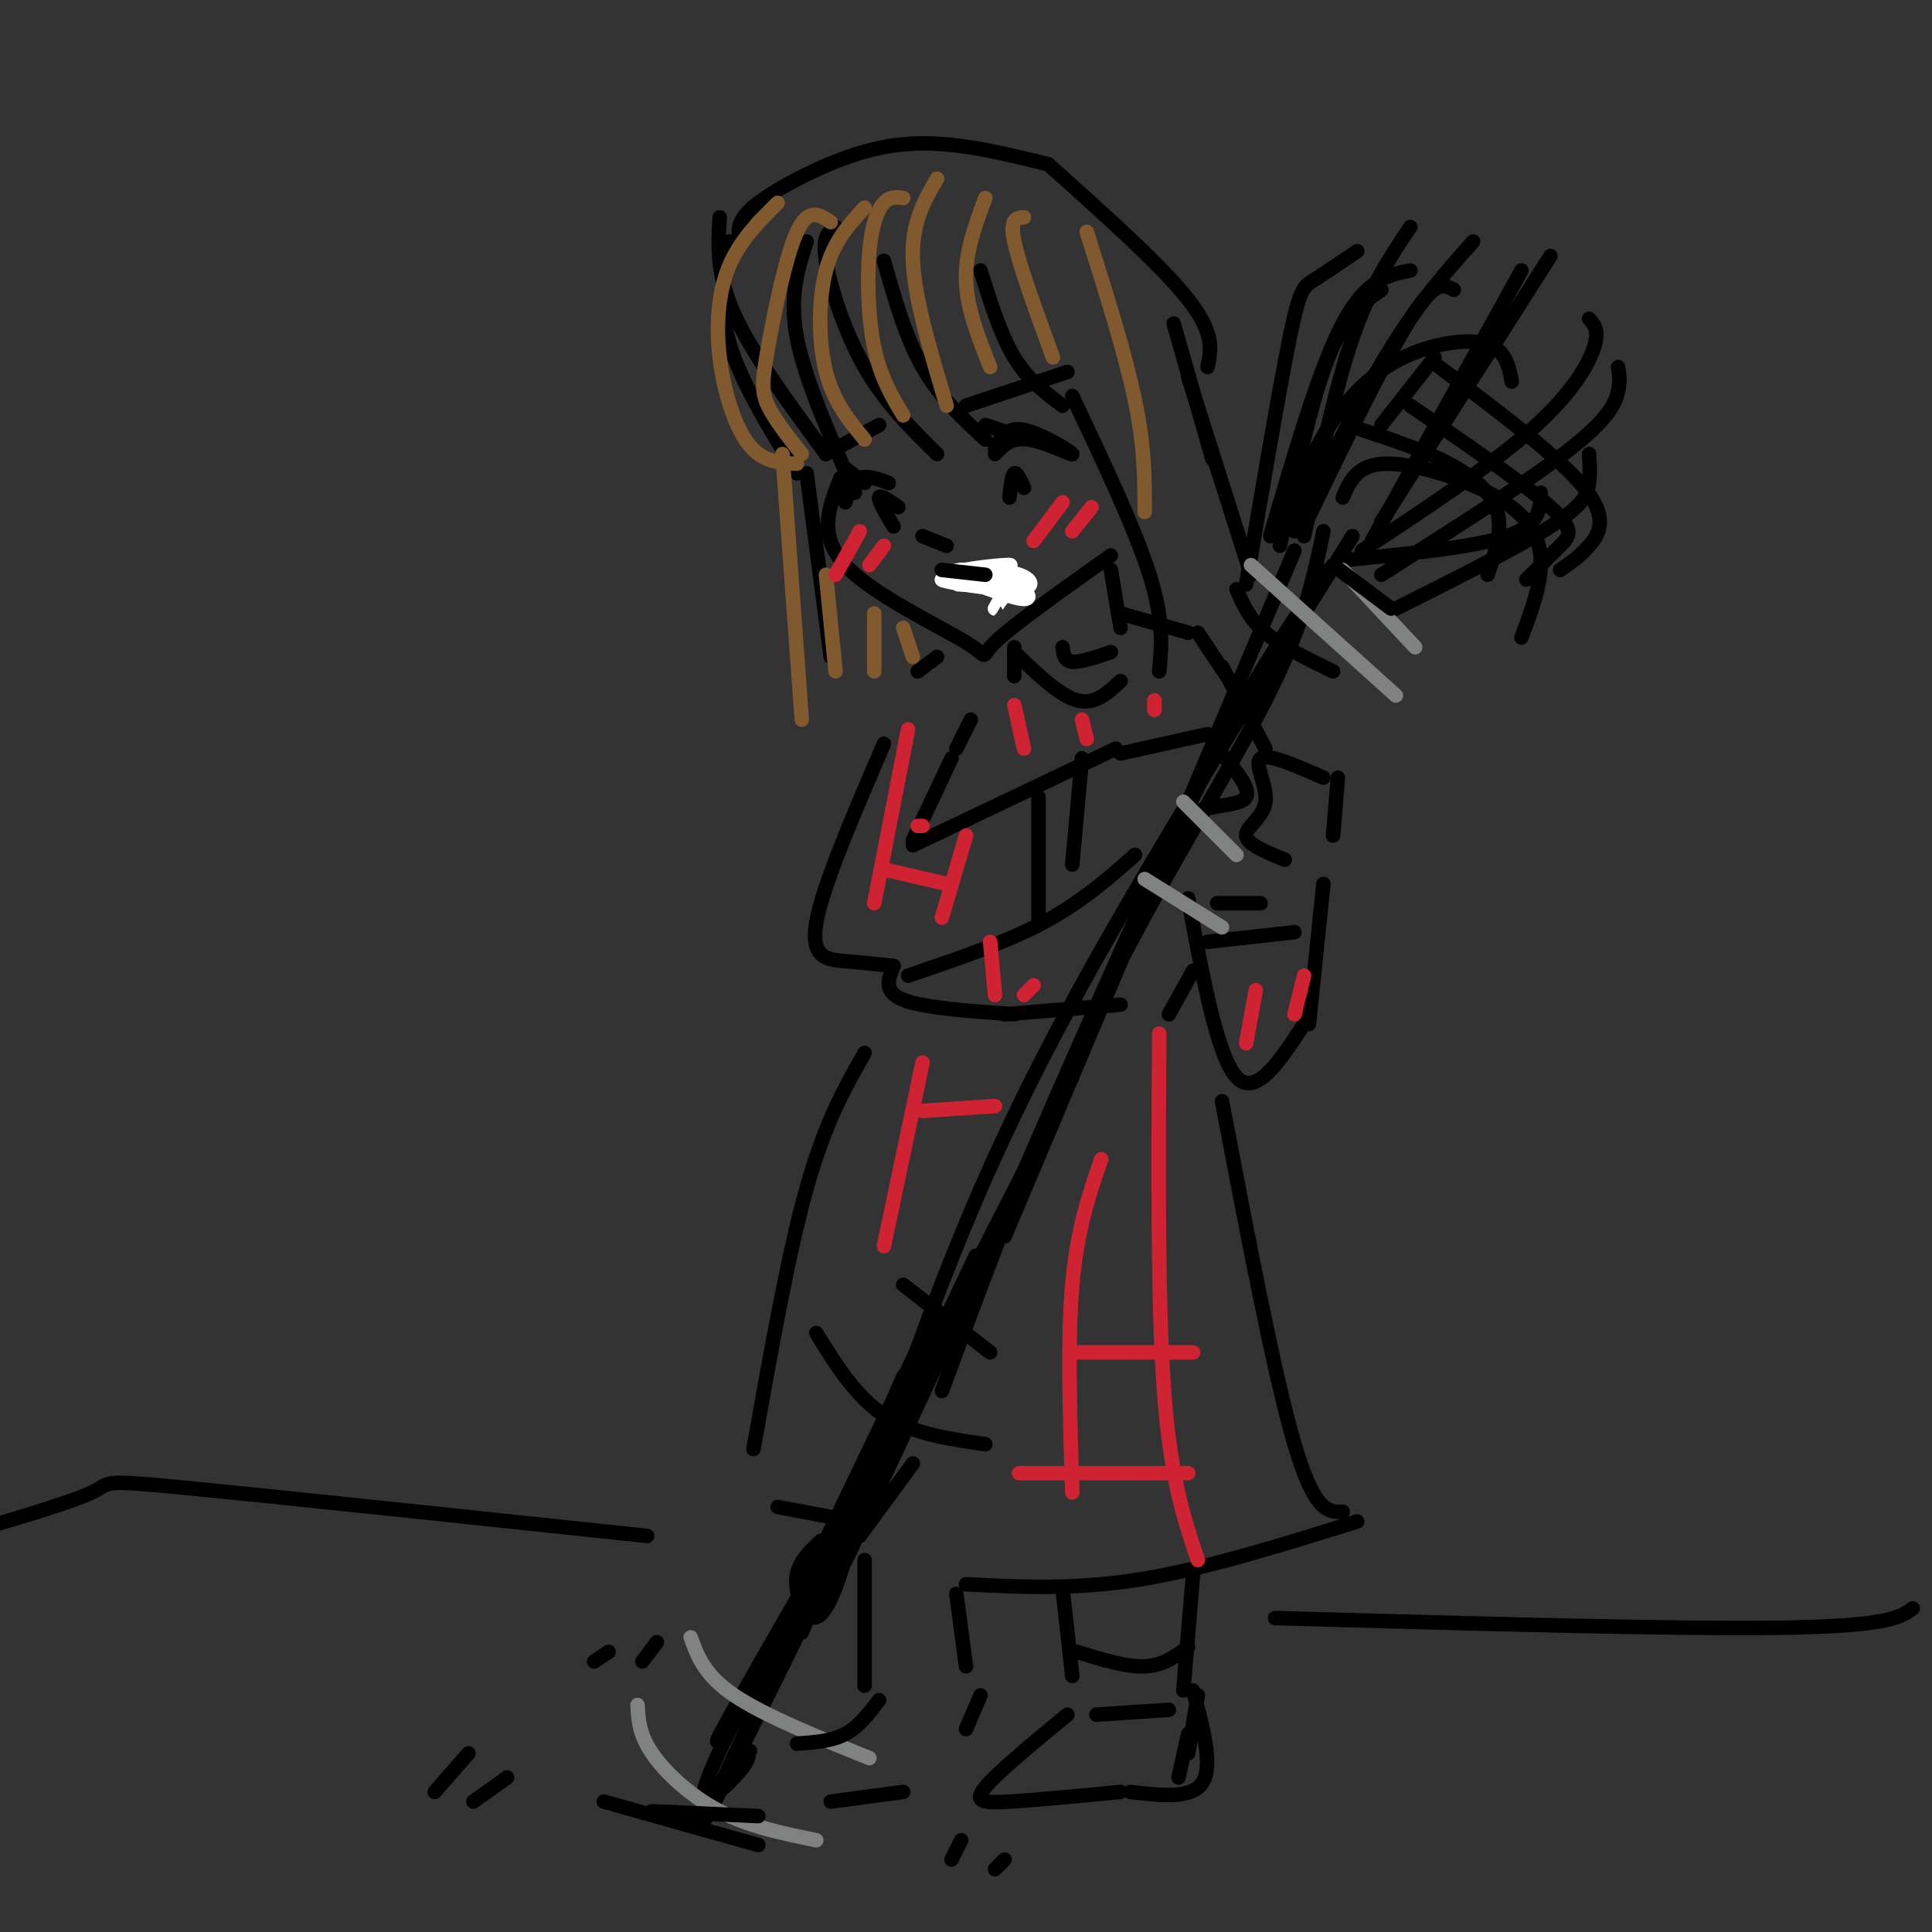 <svg viewBox='0 0 400 400' version='1.1' xmlns='http://www.w3.org/2000/svg' xmlns:xlink='http://www.w3.org/1999/xlink'><rect x="0" y="0" width="400" height="400" fill="#333333" stroke="none"/><g fill='none' stroke='rgb(0,0,0)' stroke-width='3' stroke-linecap='round' stroke-linejoin='round'><path d='M149,45c-0.333,5.917 -0.667,11.833 3,20c3.667,8.167 11.333,18.583 19,29'/><path d='M174,99c-2.369,5.905 -4.738,11.810 1,18c5.738,6.190 19.583,12.667 25,16c5.417,3.333 2.405,3.524 6,0c3.595,-3.524 13.798,-10.762 24,-18'/><path d='M206,93c1.179,-2.363 2.357,-4.726 6,-4c3.643,0.726 9.750,4.542 10,5c0.250,0.458 -5.357,-2.440 -9,-3c-3.643,-0.560 -5.321,1.220 -7,3'/><path d='M210,90c0.000,0.000 -6.000,-2.000 -6,-2'/><path d='M200,84c0.000,0.000 21.000,-7.000 21,-7'/><path d='M184,100c-2.250,-0.833 -4.500,-1.667 -6,-1c-1.500,0.667 -2.250,2.833 -3,5'/><path d='M179,100c0.000,0.000 -4.000,-3.000 -4,-3'/><path d='M182,88c0.000,0.000 -11.000,6.000 -11,6'/><path d='M185,109c-1.583,-2.667 -3.167,-5.333 -3,-6c0.167,-0.667 2.083,0.667 4,2'/><path d='M209,103c0.250,-2.333 0.500,-4.667 1,-5c0.500,-0.333 1.250,1.333 2,3'/><path d='M191,111c0.000,0.000 5.000,2.000 5,2'/><path d='M196,119c0.000,0.000 6.000,0.000 6,0'/><path d='M173,47c-1.400,0.911 -2.800,1.822 -2,7c0.800,5.178 3.800,14.622 8,22c4.200,7.378 9.600,12.689 15,18'/><path d='M183,54c2.250,7.917 4.500,15.833 8,22c3.500,6.167 8.250,10.583 13,15'/><path d='M203,56c2.083,6.667 4.167,13.333 7,18c2.833,4.667 6.417,7.333 10,10'/><path d='M167,50c-1.833,5.667 -3.667,11.333 -2,20c1.667,8.667 6.833,20.333 12,32'/><path d='M151,50c-1.167,6.500 -2.333,13.000 0,21c2.333,8.000 8.167,17.500 14,27'/><path d='M222,82c6.500,13.750 13.000,27.500 16,37c3.000,9.500 2.500,14.750 2,20'/><path d='M167,98c0.000,0.000 5.000,38.000 5,38'/><path d='M153,49c-0.095,-1.911 -0.190,-3.821 4,-7c4.190,-3.179 12.667,-7.625 20,-10c7.333,-2.375 13.524,-2.679 20,-2c6.476,0.679 13.238,2.339 20,4'/><path d='M217,34c11.750,10.500 23.500,21.000 29,28c5.500,7.000 4.750,10.500 4,14'/><path d='M243,67c0.000,0.000 8.000,28.000 8,28'/><path d='M230,118c0.000,0.000 2.000,12.000 2,12'/><path d='M210,134c0.000,0.000 0.000,6.000 0,6'/><path d='M232,127c0.000,0.000 14.000,4.000 14,4'/><path d='M194,136c0.000,0.000 -4.000,3.000 -4,3'/><path d='M183,154c-6.356,14.756 -12.711,29.511 -14,37c-1.289,7.489 2.489,7.711 6,8c3.511,0.289 6.756,0.644 10,1'/><path d='M189,175c0.000,0.000 42.000,-20.000 42,-20'/><path d='M188,202c10.083,-3.417 20.167,-6.833 28,-11c7.833,-4.167 13.417,-9.083 19,-14'/><path d='M232,156c0.000,0.000 18.000,-4.000 18,-4'/><path d='M252,155c3.511,4.067 7.022,8.133 6,10c-1.022,1.867 -6.578,1.533 -10,3c-3.422,1.467 -4.711,4.733 -6,8'/><path d='M248,131c0.000,0.000 6.000,9.000 6,9'/><path d='M246,186c3.000,16.333 6.000,32.667 10,37c4.000,4.333 9.000,-3.333 14,-11'/><path d='M271,212c0.000,0.000 3.000,-29.000 3,-29'/><path d='M274,161c-5.774,-2.530 -11.548,-5.060 -13,-4c-1.452,1.060 1.417,5.708 1,9c-0.417,3.292 -4.119,5.226 -4,7c0.119,1.774 4.060,3.387 8,5'/><path d='M277,161c0.000,0.000 -1.000,12.000 -1,12'/><path d='M197,157c0.000,0.000 -8.000,17.000 -8,17'/><path d='M268,114c0.000,0.000 -60.000,142.000 -60,142'/><path d='M275,118c-7.833,11.167 -15.667,22.333 -27,45c-11.333,22.667 -26.167,56.833 -41,91'/><path d='M274,110c-2.022,9.689 -4.044,19.378 -12,35c-7.956,15.622 -21.844,37.178 -34,62c-12.156,24.822 -22.578,52.911 -33,81'/><path d='M280,111c-23.167,37.083 -46.333,74.167 -62,104c-15.667,29.833 -23.833,52.417 -32,75'/><path d='M222,223c0.000,0.000 -41.000,80.000 -41,80'/><path d='M202,260c0.000,0.000 -26.000,55.000 -26,55'/><path d='M195,278c0.000,0.000 -21.000,38.000 -21,38'/><path d='M203,263c0.000,0.000 -28.000,60.000 -28,60'/><path d='M204,261c0.000,0.000 -33.000,60.000 -33,60'/><path d='M193,273c0.000,0.000 -24.000,50.000 -24,50'/><path d='M187,285c0.000,0.000 -18.000,42.000 -18,42'/><path d='M188,290c0.000,0.000 -9.000,19.000 -9,19'/><path d='M170,319c-2.230,2.087 -4.461,4.174 -5,7c-0.539,2.826 0.612,6.392 2,8c1.388,1.608 3.013,1.260 5,-3c1.987,-4.260 4.337,-12.430 3,-11c-1.337,1.430 -6.360,12.462 -6,13c0.360,0.538 6.103,-9.418 8,-14c1.897,-4.582 -0.051,-3.791 -2,-3'/><path d='M175,316c-2.000,2.333 -6.000,9.667 -10,17'/><path d='M179,307c0.000,0.000 -14.000,25.000 -14,25'/><path d='M179,307c0.000,0.000 -13.000,31.000 -13,31'/><path d='M189,303c0.000,0.000 -11.000,15.000 -11,15'/><path d='M268,110c0.554,-4.923 1.107,-9.845 4,-16c2.893,-6.155 8.125,-13.542 15,-18c6.875,-4.458 15.393,-5.988 20,-5c4.607,0.988 5.304,4.494 6,8'/><path d='M278,103c1.494,-3.458 2.988,-6.917 9,-7c6.012,-0.083 16.542,3.208 23,7c6.458,3.792 8.845,8.083 9,13c0.155,4.917 -1.923,10.458 -4,16'/><path d='M298,76c12.422,9.333 24.844,18.667 30,25c5.156,6.333 3.044,9.667 1,12c-2.044,2.333 -4.022,3.667 -6,5'/><path d='M292,84c11.867,8.133 23.733,16.267 29,21c5.267,4.733 3.933,6.067 2,8c-1.933,1.933 -4.467,4.467 -7,7'/><path d='M282,89c6.444,2.133 12.889,4.267 18,7c5.111,2.733 8.889,6.067 10,10c1.111,3.933 -0.444,8.467 -2,13'/><path d='M278,116c13.583,-1.333 27.167,-2.667 34,-5c6.833,-2.333 6.917,-5.667 7,-9'/><path d='M282,114c13.311,-8.800 26.622,-17.600 35,-25c8.378,-7.400 11.822,-13.400 13,-17c1.178,-3.600 0.089,-4.800 -1,-6'/><path d='M301,60c-1.917,-1.083 -3.833,-2.167 -9,6c-5.167,8.167 -13.583,25.583 -22,43'/><path d='M292,56c-4.583,0.917 -9.167,1.833 -14,11c-4.833,9.167 -9.917,26.583 -15,44'/><path d='M305,50c-5.500,6.167 -11.000,12.333 -17,22c-6.000,9.667 -12.500,22.833 -19,36'/><path d='M321,53c0.000,0.000 -35.000,55.000 -35,55'/><path d='M335,76c0.244,1.356 0.489,2.711 0,5c-0.489,2.289 -1.711,5.511 -10,12c-8.289,6.489 -23.644,16.244 -39,26'/><path d='M329,94c0.133,1.933 0.267,3.867 0,6c-0.267,2.133 -0.933,4.467 -8,9c-7.067,4.533 -20.533,11.267 -34,18'/><path d='M286,60c-3.750,2.583 -7.500,5.167 -11,14c-3.500,8.833 -6.750,23.917 -10,39'/><path d='M281,52c-3.444,2.333 -6.889,4.667 -9,6c-2.111,1.333 -2.889,1.667 -5,12c-2.111,10.333 -5.556,30.667 -9,51'/><path d='M292,47c-4.167,6.167 -8.333,12.333 -12,23c-3.667,10.667 -6.833,25.833 -10,41'/><path d='M315,56c0.000,0.000 -31.000,56.000 -31,56'/><path d='M297,74c0.000,0.000 -11.000,14.000 -11,14'/><path d='M253,138c0.000,0.000 9.000,17.000 9,17'/><path d='M201,149c0.000,0.000 -3.000,6.000 -3,6'/><path d='M185,200c-1.083,2.667 -2.167,5.333 2,7c4.167,1.667 13.583,2.333 23,3'/><path d='M208,210c0.000,0.000 24.000,-2.000 24,-2'/><path d='M247,201c0.000,0.000 -5.000,9.000 -5,9'/><path d='M179,218c-4.083,7.167 -8.167,14.333 -12,28c-3.833,13.667 -7.417,33.833 -11,54'/><path d='M253,228c5.417,28.417 10.833,56.833 15,71c4.167,14.167 7.083,14.083 10,14'/><path d='M281,315c-15.750,4.917 -31.500,9.833 -45,12c-13.500,2.167 -24.750,1.583 -36,1'/><path d='M220,329c0.000,0.000 2.000,18.000 2,18'/><path d='M247,326c0.000,0.000 -2.000,24.000 -2,24'/><path d='M221,355c-7.222,5.956 -14.444,11.911 -17,15c-2.556,3.089 -0.444,3.311 5,3c5.444,-0.311 14.222,-1.156 23,-2'/><path d='M248,351c0.000,0.000 -2.000,12.000 -2,12'/><path d='M246,78c0.000,0.000 13.000,41.000 13,41'/><path d='M210,135c4.667,4.500 9.333,9.000 13,10c3.667,1.000 6.333,-1.500 9,-4'/><path d='M220,134c0.167,1.417 0.333,2.833 2,3c1.667,0.167 4.833,-0.917 8,-2'/><path d='M215,165c0.000,0.000 0.000,26.000 0,26'/><path d='M224,157c0.000,0.000 -2.000,22.000 -2,22'/><path d='M250,195c0.000,0.000 18.000,-2.000 18,-2'/><path d='M252,187c0.000,0.000 9.000,0.000 9,0'/><path d='M176,312c-8.923,15.423 -17.845,30.845 -23,40c-5.155,9.155 -6.542,12.042 -1,3c5.542,-9.042 18.012,-30.012 19,-30c0.988,0.012 -9.506,21.006 -20,42'/><path d='M151,367c-4.829,9.889 -6.902,13.611 -2,3c4.902,-10.611 16.778,-35.556 16,-36c-0.778,-0.444 -14.209,23.611 -18,33c-3.791,9.389 2.060,4.111 5,1c2.940,-3.111 2.970,-4.056 3,-5'/><path d='M155,363c0.500,-0.833 0.250,-0.417 0,0'/></g>
<g fill='none' stroke='rgb(128,130,130)' stroke-width='3' stroke-linecap='round' stroke-linejoin='round'><path d='M132,353c0.156,3.022 0.311,6.044 3,10c2.689,3.956 7.911,8.844 14,12c6.089,3.156 13.044,4.578 20,6'/><path d='M143,339c1.417,3.917 2.833,7.833 9,12c6.167,4.167 17.083,8.583 28,13'/><path d='M259,117c0.000,0.000 30.000,27.000 30,27'/><path d='M278,118c0.000,0.000 15.000,16.000 15,16'/><path d='M237,182c0.000,0.000 16.000,10.000 16,10'/><path d='M245,166c0.000,0.000 11.000,11.000 11,11'/></g>
<g fill='none' stroke='rgb(0,0,0)' stroke-width='3' stroke-linecap='round' stroke-linejoin='round'><path d='M97,363c0.000,0.000 -7.000,8.000 -7,8'/><path d='M105,368c0.000,0.000 -7.000,5.000 -7,5'/><path d='M199,381c0.000,0.000 -2.000,4.000 -2,4'/><path d='M208,385c0.000,0.000 -2.000,2.000 -2,2'/><path d='M126,342c0.000,0.000 -3.000,2.000 -3,2'/><path d='M136,340c0.000,0.000 -3.000,4.000 -3,4'/><path d='M125,373c0.000,0.000 32.000,9.000 32,9'/><path d='M135,375c0.000,0.000 22.000,1.000 22,1'/><path d='M161,312c0.000,0.000 16.000,3.000 16,3'/><path d='M179,323c0.000,0.000 0.000,26.000 0,26'/><path d='M198,330c0.000,0.000 2.000,15.000 2,15'/><path d='M203,351c0.000,0.000 -3.000,7.000 -3,7'/><path d='M223,342c5.083,1.583 10.167,3.167 14,3c3.833,-0.167 6.417,-2.083 9,-4'/><path d='M227,355c0.000,0.000 15.000,-1.000 15,-1'/><path d='M246,359c0.000,0.000 -2.000,9.000 -2,9'/><path d='M182,352c-2.083,2.750 -4.167,5.500 -7,7c-2.833,1.500 -6.417,1.750 -10,2'/><path d='M172,373c0.000,0.000 15.000,-2.000 15,-2'/><path d='M206,119c0.000,0.000 4.000,1.000 4,1'/><path d='M207,122c0.000,0.000 -3.000,-1.000 -3,-1'/><path d='M206,119c0.000,0.000 -3.000,0.000 -3,0'/><path d='M169,276c4.083,6.583 8.167,13.167 14,17c5.833,3.833 13.417,4.917 21,6'/><path d='M187,266c0.000,0.000 18.000,14.000 18,14'/><path d='M256,122c1.333,3.083 2.667,6.167 6,9c3.333,2.833 8.667,5.417 14,8'/><path d='M276,117c0.000,0.000 12.000,9.000 12,9'/></g>
<g fill='none' stroke='rgb(207,34,51)' stroke-width='3' stroke-linecap='round' stroke-linejoin='round'><path d='M240,214c-0.167,27.917 -0.333,55.833 1,74c1.333,18.167 4.167,26.583 7,35'/><path d='M228,240c-2.500,7.250 -5.000,14.500 -6,26c-1.000,11.500 -0.500,27.250 0,43'/><path d='M191,220c0.000,0.000 -8.000,38.000 -8,38'/><path d='M211,305c0.000,0.000 35.000,0.000 35,0'/><path d='M223,280c0.000,0.000 24.000,0.000 24,0'/><path d='M191,230c0.000,0.000 15.000,-1.000 15,-1'/><path d='M205,195c0.000,0.000 1.000,11.000 1,11'/><path d='M214,204c0.000,0.000 -2.000,2.000 -2,2'/><path d='M188,151c0.000,0.000 -7.000,36.000 -7,36'/><path d='M200,173c0.000,0.000 -5.000,17.000 -5,17'/><path d='M183,180c0.000,0.000 13.000,3.000 13,3'/><path d='M190,171c0.000,0.000 1.000,0.000 1,0'/><path d='M210,146c0.000,0.000 2.000,9.000 2,9'/><path d='M224,149c0.000,0.000 1.000,4.000 1,4'/><path d='M239,145c0.000,0.000 0.000,2.000 0,2'/><path d='M260,205c0.000,0.000 -2.000,11.000 -2,11'/><path d='M270,202c0.000,0.000 -2.000,8.000 -2,8'/></g>
<g fill='none' stroke='rgb(129,89,47)' stroke-width='3' stroke-linecap='round' stroke-linejoin='round'><path d='M161,42c-3.881,3.857 -7.762,7.714 -10,13c-2.238,5.286 -2.833,12.000 -2,19c0.833,7.000 3.095,14.286 6,18c2.905,3.714 6.452,3.857 10,4'/><path d='M172,46c-2.321,-1.571 -4.643,-3.143 -7,2c-2.357,5.143 -4.750,17.000 -6,24c-1.250,7.000 -1.357,9.143 0,12c1.357,2.857 4.179,6.429 7,10'/><path d='M179,43c-3.200,3.467 -6.400,6.933 -8,13c-1.600,6.067 -1.600,14.733 0,21c1.600,6.267 4.800,10.133 8,14'/><path d='M187,41c-1.357,-0.196 -2.714,-0.393 -4,1c-1.286,1.393 -2.500,4.375 -3,10c-0.500,5.625 -0.286,13.893 1,20c1.286,6.107 3.643,10.054 6,14'/><path d='M194,37c-2.667,4.583 -5.333,9.167 -5,17c0.333,7.833 3.667,18.917 7,30'/><path d='M204,41c-2.083,5.583 -4.167,11.167 -4,17c0.167,5.833 2.583,11.917 5,18'/><path d='M212,45c-1.500,0.083 -3.000,0.167 -2,5c1.000,4.833 4.500,14.417 8,24'/><path d='M225,48c4.000,12.667 8.000,25.333 10,35c2.000,9.667 2.000,16.333 2,23'/><path d='M162,94c0.000,0.000 4.000,55.000 4,55'/><path d='M171,119c0.000,0.000 2.000,20.000 2,20'/><path d='M181,127c0.000,0.000 0.000,12.000 0,12'/><path d='M187,130c0.000,0.000 2.000,6.000 2,6'/></g>
<g fill='none' stroke='rgb(207,34,51)' stroke-width='3' stroke-linecap='round' stroke-linejoin='round'><path d='M178,110c0.000,0.000 -5.000,9.000 -5,9'/><path d='M183,113c0.000,0.000 -3.000,4.000 -3,4'/><path d='M220,104c0.000,0.000 -6.000,8.000 -6,8'/><path d='M226,105c0.000,0.000 -4.000,5.000 -4,5'/></g>
<g fill='none' stroke='rgb(255,255,255)' stroke-width='3' stroke-linecap='round' stroke-linejoin='round'><path d='M205,118c2.943,-0.589 5.885,-1.177 3,-1c-2.885,0.177 -11.598,1.120 -10,2c1.598,0.880 13.507,1.699 14,2c0.493,0.301 -10.431,0.086 -13,0c-2.569,-0.086 3.215,-0.043 9,0'/><path d='M208,121c-2.407,-0.392 -12.923,-1.373 -13,-1c-0.077,0.373 10.287,2.100 15,2c4.713,-0.100 3.775,-2.029 1,-3c-2.775,-0.971 -7.388,-0.986 -12,-1'/><path d='M199,118c-2.489,0.244 -2.711,1.356 -2,2c0.711,0.644 2.356,0.822 4,1'/><path d='M210,119c-1.994,3.500 -3.988,7.000 -4,7c-0.012,0.000 1.958,-3.500 4,-4c2.042,-0.500 4.155,2.000 2,2c-2.155,0.000 -8.577,-2.500 -15,-5'/></g>
<g fill='none' stroke='rgb(0,0,0)' stroke-width='3' stroke-linecap='round' stroke-linejoin='round'><path d='M195,118c0.000,0.000 9.000,1.000 9,1'/><path d='M264,335c41.500,1.167 83.000,2.333 105,2c22.000,-0.333 24.500,-2.167 27,-4'/><path d='M134,318c-39.044,-4.133 -78.089,-8.267 -96,-10c-17.911,-1.733 -14.689,-1.067 -19,1c-4.311,2.067 -16.156,5.533 -28,9'/><path d='M247,350c2.083,7.750 4.167,15.500 2,19c-2.167,3.500 -8.583,2.750 -15,2'/></g>
</svg>